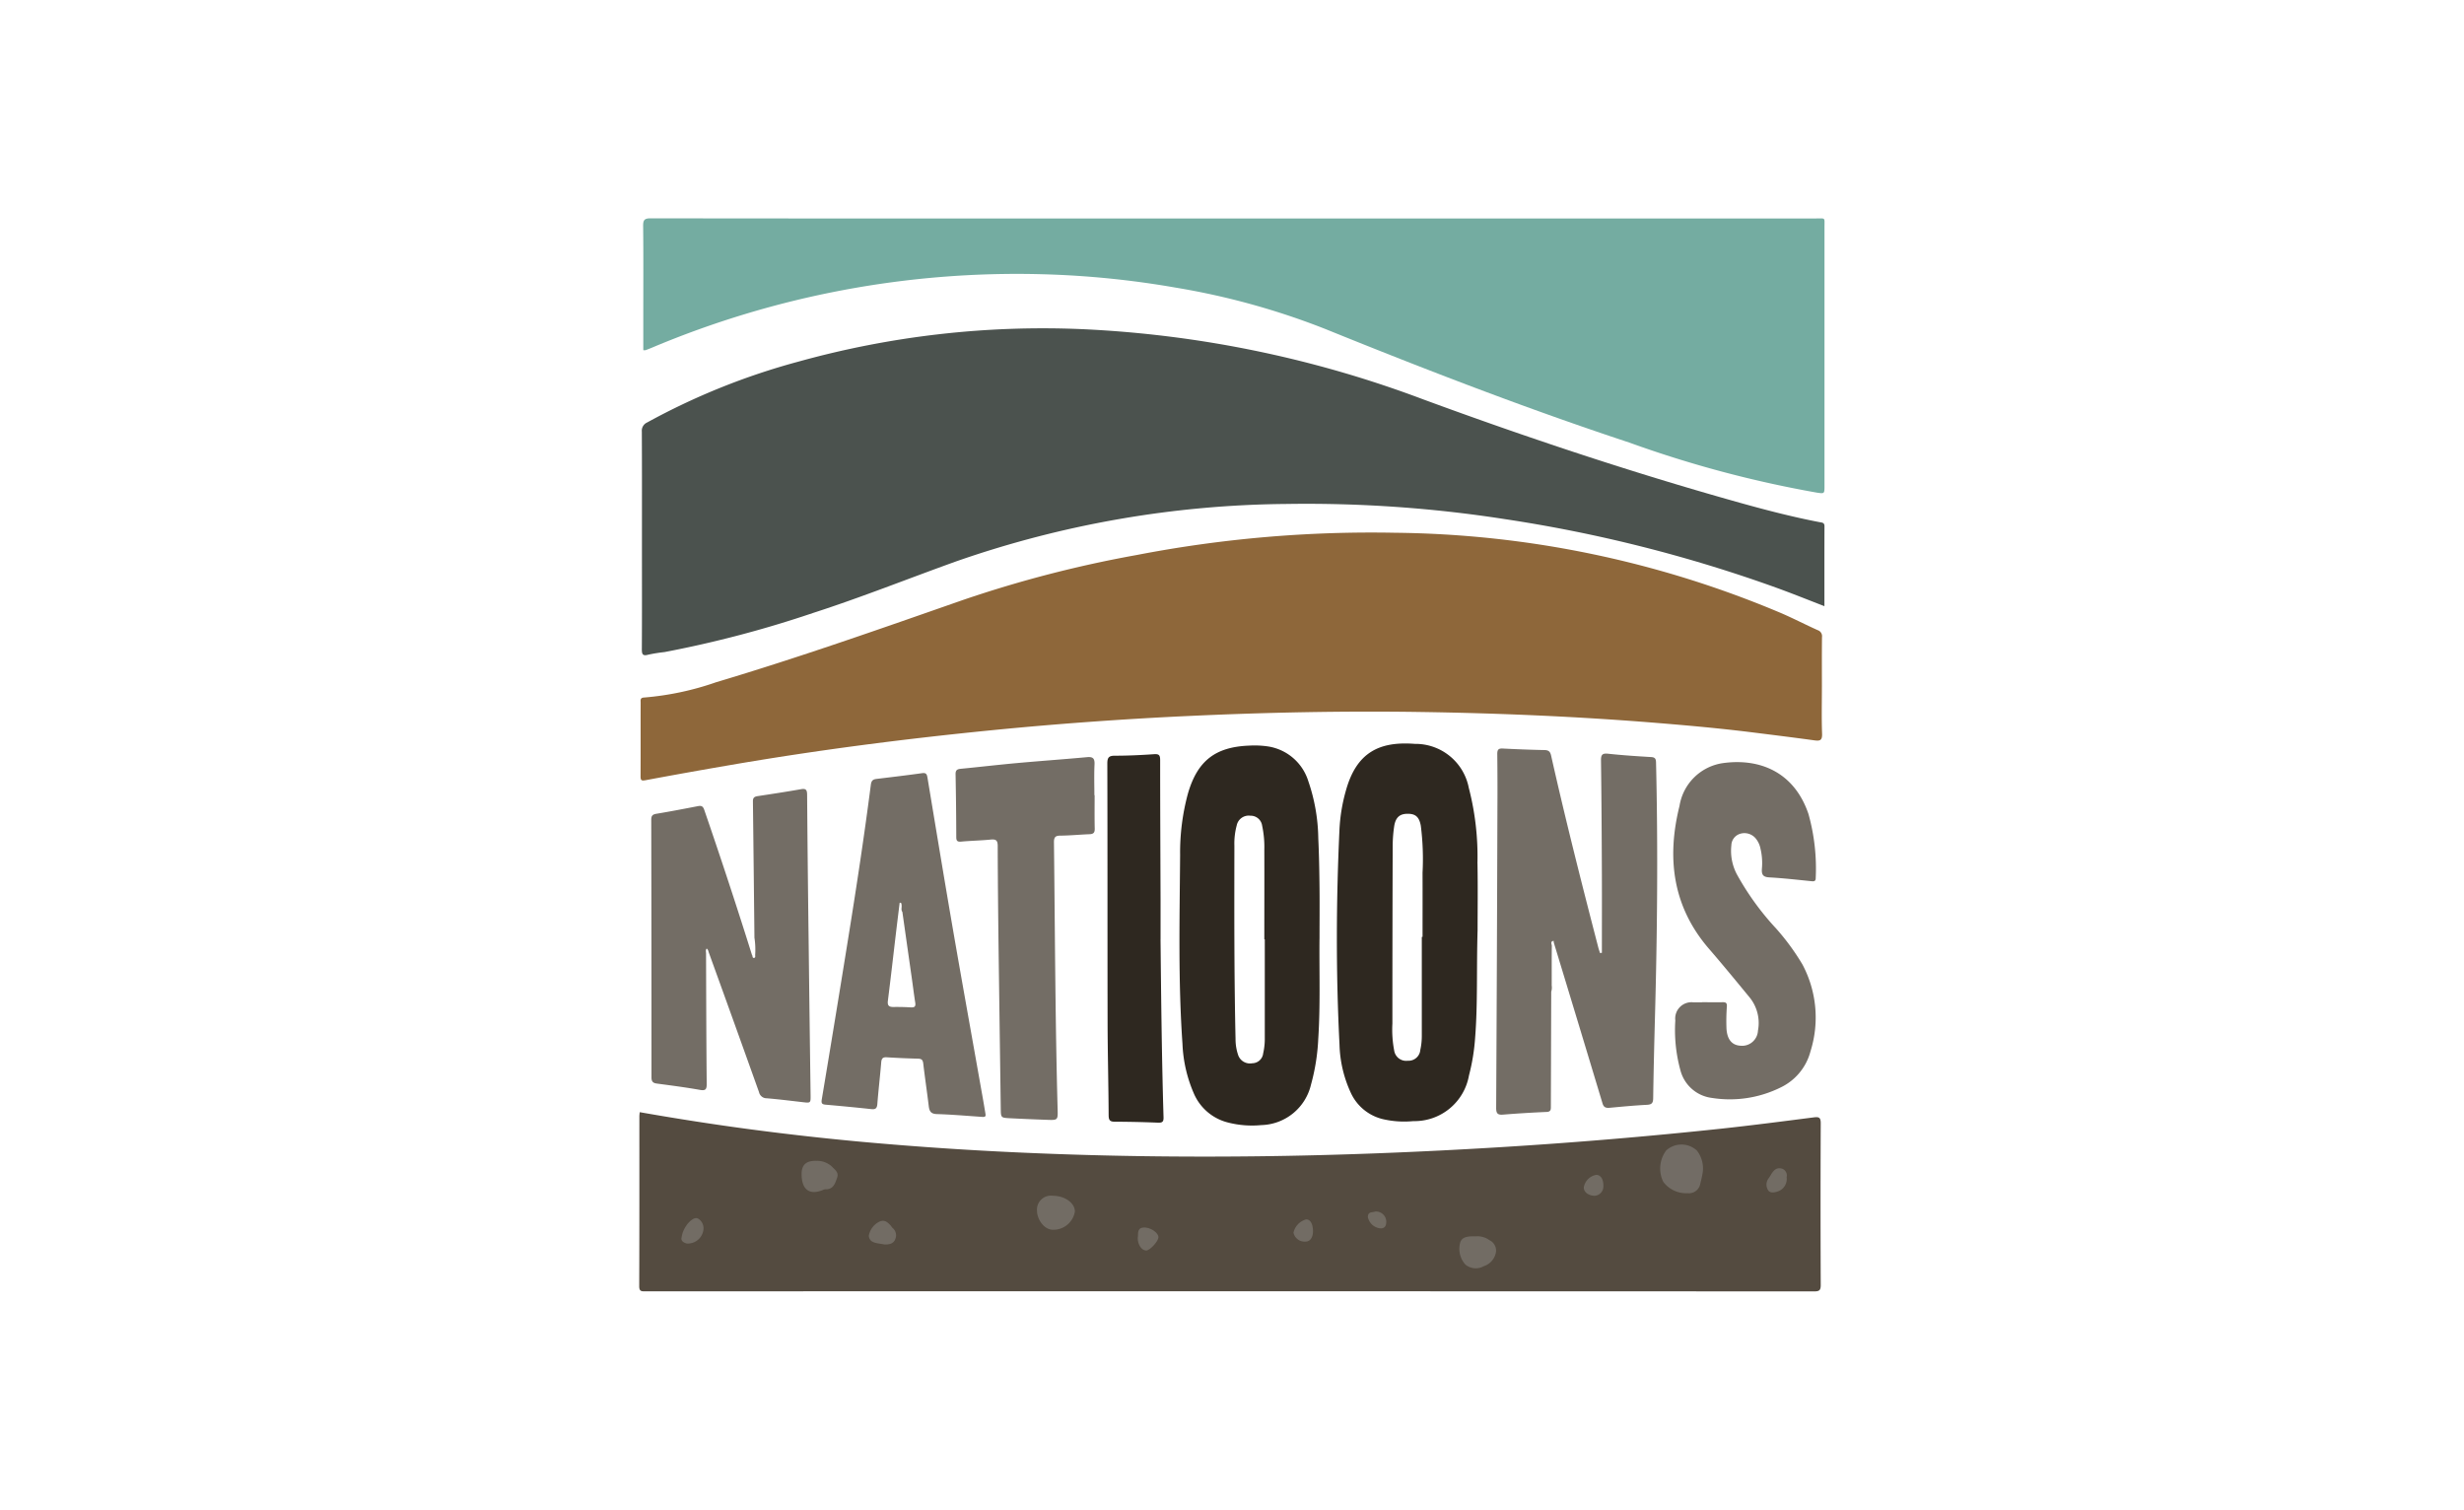 <?xml version="1.0" encoding="UTF-8"?>
<svg xmlns="http://www.w3.org/2000/svg" xml:space="preserve" width="235" height="144">
  <defs>
    <clipPath id="a">
      <path fill="none" d="M.001 0h95v86h-95z" data-name="Retângulo 1054"></path>
    </clipPath>
  </defs>
  <path fill="#fff" d="M0 0h235v144H0Z" data-name="Retângulo 1044"></path>
  <g clip-path="url(#a)" data-name="Grupo 1870" transform="translate(60.964 20.822) scale(1.19)">
    <path fill="#4b524e" d="M95 31.087c-1.326-.511-2.6-1.026-3.892-1.493A114.246 114.246 0 0 0 69.334 24.1a103.409 103.409 0 0 0-17.38-1.21 82.348 82.348 0 0 0-26.543 4.6c-3.821 1.371-7.592 2.882-11.459 4.13a88.989 88.989 0 0 1-11.924 3.141 12.51 12.51 0 0 0-1.29.206c-.492.14-.529-.06-.527-.474.017-2.62.008-5.241.008-7.862 0-3.18.008-6.36-.009-9.54a.721.721 0 0 1 .425-.73 54.733 54.733 0 0 1 12.1-4.87 73.2 73.2 0 0 1 22.844-2.606 88.951 88.951 0 0 1 27.246 5.621c8.26 3.039 16.61 5.824 25.088 8.205 2.215.622 4.441 1.207 6.7 1.64.176.034.382.026.381.32-.009 2.127-.005 4.255-.005 6.416z" data-name="Caminho 11089"></path>
    <path fill="#8e673a" d="M94.787 37.542c0 1.258-.032 2.517.015 3.773.019.543-.189.579-.626.52-1.642-.225-3.286-.43-4.932-.635-2.721-.34-5.45-.581-8.182-.8-6.148-.487-12.307-.745-18.473-.837-6.185-.092-12.368.033-18.546.32q-7.929.366-15.828 1.146c-7 .694-13.973 1.591-20.907 2.785a447.97 447.97 0 0 0-6.8 1.217c-.365.069-.4-.024-.4-.337.011-1.958 0-3.914.007-5.872 0-.2-.061-.405.286-.419a23.14 23.14 0 0 0 5.769-1.227c6.652-1.983 13.2-4.292 19.747-6.579a95.259 95.259 0 0 1 13.961-3.616A99 99 0 0 1 60.61 25.2a81.42 81.42 0 0 1 31 6.477c.958.42 1.889.9 2.843 1.329a.508.508 0 0 1 .342.555c-.016 1.328-.007 2.655-.007 3.984z" data-name="Caminho 11090"></path>
    <path fill="#544b40" d="M.045 71.635c2.995.527 5.976.992 8.968 1.388q4.442.588 8.9.995 6.708.607 13.436.887c6.042.259 12.086.336 18.131.266 6.553-.074 13.1-.336 19.638-.737q8.786-.539 17.54-1.471c2.5-.269 4.992-.592 7.485-.912.431-.056.553.023.551.484q-.03 6.474 0 12.949c0 .408-.1.514-.512.514q-46.84-.017-93.676-.006c-.3 0-.507.03-.506-.41.018-4.544.011-9.082.012-13.631a2.984 2.984 0 0 1 .032-.317z" data-name="Caminho 11091"></path>
    <path fill="#74aca1" d="M.327 10.568V7.622C.327 5.28.342 2.939.315.6.309.109.45 0 .92 0q16.722.021 33.44.01h59.96c.768 0 .675-.1.675.66v20.758c0 .654 0 .646-.63.552a90.449 90.449 0 0 1-14.99-4c-8.251-2.727-16.355-5.855-24.407-9.119a58.924 58.924 0 0 0-11.926-3.3 73.432 73.432 0 0 0-10.714-1.08A75.321 75.321 0 0 0 1 10.374c-.16.067-.324.131-.487.192a.841.841 0 0 1-.182 0z" data-name="Caminho 11092"></path>
    <path fill="#736d65" d="m73.094 61.991-.029 9.174c0 .239.011.436-.337.451a94.83 94.83 0 0 0-3.5.215c-.451.038-.549-.121-.547-.549q.064-11.952.1-23.9a254.57 254.57 0 0 0-.011-4.456c0-.353.1-.451.445-.434 1.117.057 2.233.1 3.351.123.318.008.448.124.519.443 1.159 5.158 2.457 10.28 3.787 15.4.038.142.089.282.133.423.05-.005.1-.012.149-.018 0-2.092.008-4.184 0-6.276-.013-3.041-.03-6.081-.071-9.121-.006-.454.08-.611.571-.558 1.145.123 2.3.2 3.446.267.334.02.388.158.394.452.162 6.815.1 13.629-.088 20.441-.058 2.149-.11 4.3-.141 6.446-.006.379-.105.511-.5.531-.994.05-1.985.146-2.977.237-.294.026-.484-.016-.583-.348q-1.939-6.438-3.9-12.872a.876.876 0 0 1-.017-.156c-.3.041-.144.272-.146.4-.015 1.058-.006 2.116-.01 3.176a1.112 1.112 0 0 1-.041.512z" data-name="Caminho 11093"></path>
    <path fill="#2e2820" d="M54.524 57.749c0-1.346.013-2.692 0-4.038s-.037-2.69-.1-4.033a14.642 14.642 0 0 0-.8-4.575 4.021 4.021 0 0 0-3.2-2.775 7.374 7.374 0 0 0-1.514-.071c-2.732.1-4.167 1.211-4.931 3.837a18.025 18.025 0 0 0-.628 4.923c-.038 5.047-.164 10.1.189 15.142a11.063 11.063 0 0 0 .926 4.01 4.042 4.042 0 0 0 2.7 2.289 7.764 7.764 0 0 0 2.7.212 4.2 4.2 0 0 0 3.973-3.238 16.5 16.5 0 0 0 .583-3.665c.174-2.672.074-5.346.1-8.018m-4.518 9.2a.888.888 0 0 1-.871.765 1 1 0 0 1-1.128-.649 3.946 3.946 0 0 1-.212-1.286c-.115-5.171-.1-10.343-.093-15.514a5.557 5.557 0 0 1 .186-1.608.982.982 0 0 1 1.089-.781.928.928 0 0 1 .951.805A8.19 8.19 0 0 1 50.1 50.6c.008 2.394 0 4.787 0 7.181h.037v7.863a5.248 5.248 0 0 1-.135 1.3" data-name="Caminho 11094"></path>
    <path fill="#2e2820" d="M67.18 51.715a21.922 21.922 0 0 0-.693-6.072 4.351 4.351 0 0 0-4.325-3.525c-2.926-.227-4.684.754-5.517 3.718a13.781 13.781 0 0 0-.52 3.094c-.27 5.762-.291 11.525 0 17.286a9.783 9.783 0 0 0 .9 3.853 3.8 3.8 0 0 0 2.575 2.124 7.608 7.608 0 0 0 2.446.158A4.432 4.432 0 0 0 66.5 68.7a16.331 16.331 0 0 0 .5-3.1c.209-2.686.1-5.379.192-8.545 0-1.463.027-3.4-.008-5.341m-4.4 5.87h-.063v7.966a5.128 5.128 0 0 1-.119 1.091.946.946 0 0 1-1.005.872.971.971 0 0 1-1.092-.837 8.807 8.807 0 0 1-.141-2.138q0-7.154.024-14.306a11.158 11.158 0 0 1 .112-1.46c.1-.72.412-1.027 1.01-1.049.674-.024 1 .215 1.133.964a21.2 21.2 0 0 1 .138 3.762c.007 1.712 0 3.423 0 5.135" data-name="Caminho 11095"></path>
    <path fill="#736d65" d="M9.235 57.68q-.057-5.48-.122-10.952c-.005-.307.128-.384.389-.423 1.157-.175 2.312-.352 3.464-.554.418-.074.488.076.491.461q.044 5.712.118 11.424.075 6.313.16 12.628c.008.648.008.644-.654.566-.953-.109-1.906-.229-2.862-.309a.624.624 0 0 1-.618-.494q-2-5.6-4.024-11.188c-.04-.11-.049-.237-.171-.314-.1.122-.05.263-.049.389.011 3.476.019 6.953.052 10.429.005.461-.079.594-.571.5-1.132-.2-2.276-.347-3.418-.5-.323-.042-.437-.162-.437-.5Q.986 58.528.965 48.2c0-.3.088-.426.4-.477 1.118-.185 2.231-.4 3.342-.614.27-.052.4 0 .5.282a444.762 444.762 0 0 1 3.83 11.642c.067.071.014.237.143.24.151 0 .117-.143.112-.232a6.407 6.407 0 0 0-.053-1.363Z" data-name="Caminho 11096"></path>
    <path fill="#736d65" d="M85.178 62.823c.558 0 1.118.007 1.676 0 .249-.005.332.078.317.337a15.8 15.8 0 0 0-.031 1.78c.052.869.44 1.317 1.091 1.366a1.275 1.275 0 0 0 1.432-1.206 3.251 3.251 0 0 0-.7-2.7c-1.065-1.295-2.129-2.591-3.225-3.859-2.924-3.383-3.4-7.281-2.362-11.455a4.12 4.12 0 0 1 3.427-3.418c2.956-.428 5.759.675 6.909 4.075a16.192 16.192 0 0 1 .58 5.126c0 .249-.115.277-.33.256-1.128-.113-2.257-.244-3.389-.306-.52-.028-.628-.236-.594-.7a4.987 4.987 0 0 0-.116-1.614 1.845 1.845 0 0 0-.406-.838 1.178 1.178 0 0 0-1.249-.335.994.994 0 0 0-.677.913 4.029 4.029 0 0 0 .442 2.329 21.851 21.851 0 0 0 3.157 4.355 18.8 18.8 0 0 1 2.099 2.871 9.032 9.032 0 0 1 .644 6.958 4.463 4.463 0 0 1-2.4 2.9 9.18 9.18 0 0 1-5.5.835 2.984 2.984 0 0 1-2.525-2.215 12.108 12.108 0 0 1-.409-3.991 1.305 1.305 0 0 1 1.461-1.453h.681v-.01z" data-name="Caminho 11097"></path>
    <path fill="#736d65" d="M27.754 71.788c-.1-.6-.2-1.2-.311-1.805-.763-4.31-1.542-8.618-2.288-12.931-.7-4.058-1.37-8.122-2.045-12.186-.046-.273-.081-.454-.44-.4-1.21.169-2.423.313-3.636.459-.3.035-.426.132-.47.473-.525 4.084-1.146 8.153-1.8 12.217q-1.046 6.509-2.134 13.01c-.054.329.048.387.33.411 1.217.107 2.434.222 3.649.354.343.037.451-.078.477-.417.087-1.114.22-2.224.311-3.336.026-.315.137-.421.452-.4q1.255.078 2.512.11c.3.008.374.131.406.407.132 1.126.3 2.248.436 3.374.049.409.152.644.649.659 1.221.036 2.438.145 3.657.227.162.01.286-.013.243-.22m-5.975-8.557a18.499 18.499 0 0 0-1.414-.032c-.356 0-.481-.123-.433-.5.234-1.853.444-3.71.664-5.566.091-.762.186-1.524.279-2.287.16-.022.142.094.156.193.026.179-.064.373.062.541q.367 2.59.737 5.181c.1.691.183 1.384.292 2.074.047.294-.02.415-.343.394" data-name="Caminho 11098"></path>
    <path fill="#736d65" d="M36.5 46.236c0 .892-.014 1.783.008 2.673.008.319-.1.435-.407.448-.785.03-1.568.109-2.354.115-.427 0-.511.16-.507.559.084 7.127.1 14.256.294 21.382.023.86.013.866-.85.835a185.4 185.4 0 0 1-2.983-.128c-.708-.037-.714-.047-.724-.749q-.086-6.184-.169-12.371c-.036-2.9-.069-5.8-.076-8.7 0-.465-.155-.552-.574-.511-.782.077-1.57.089-2.353.162-.309.028-.393-.06-.394-.36a301.382 301.382 0 0 0-.056-5.032c-.007-.328.118-.415.413-.443 1.511-.146 3.019-.324 4.531-.461 1.859-.169 3.723-.3 5.582-.471.488-.046.632.1.61.585-.039.819-.011 1.642-.011 2.463h.02z" data-name="Caminho 11099"></path>
    <path fill="#2e2820" d="M41.781 57.786c.049 4.752.1 9.505.241 14.255.011.354-.089.448-.435.435a90.573 90.573 0 0 0-3.458-.076c-.381 0-.5-.1-.506-.5-.013-2.5-.079-5-.085-7.5-.014-6.9 0-13.8-.021-20.706 0-.472.113-.626.6-.627 1.047 0 2.1-.049 3.14-.122.4-.027.494.076.494.472 0 3.721.019 7.442.032 11.163v3.2z" data-name="Caminho 11100"></path>
    <path fill="#726c65" d="M84.011 78.129a2.28 2.28 0 0 1-1.935-.91 2.417 2.417 0 0 1 .234-2.519 1.822 1.822 0 0 1 2.46.012 2.339 2.339 0 0 1 .447 1.861c-.046.273-.115.543-.179.812a.925.925 0 0 1-1.028.741z" data-name="Caminho 11101"></path>
    <path fill="#726c64" d="M33.163 78.336c.948 0 1.756.579 1.754 1.262a1.743 1.743 0 0 1-1.7 1.461c-.785.032-1.336-.872-1.336-1.517a1.122 1.122 0 0 1 1.282-1.207z" data-name="Caminho 11102"></path>
    <path fill="#726c64" d="M67.083 81.582a1.65 1.65 0 0 1 1.066.316.917.917 0 0 1 .516.953 1.436 1.436 0 0 1-.977 1.127 1.3 1.3 0 0 1-1.478-.135 1.882 1.882 0 0 1-.424-1.708c.136-.573.73-.551 1.3-.553" data-name="Caminho 11103"></path>
    <path fill="#726c64" d="M13.014 76.573c.006-.713.364-1.062 1.184-1.036a1.729 1.729 0 0 1 1.279.49c.229.247.54.439.379.881-.161.442-.291.91-.9.908a.4.4 0 0 0-.154.022c-1.127.5-1.8.03-1.786-1.266z" data-name="Caminho 11104"></path>
    <path fill="#726c64" d="m19.65 82.235-.461-.075c-.372-.064-.734-.145-.788-.613a1.542 1.542 0 0 1 .866-1.145c.41-.178.657.07.9.331a1.763 1.763 0 0 0 .124.167.772.772 0 0 1 .214.95c-.148.34-.5.4-.856.386z" data-name="Caminho 11105"></path>
    <path fill="#726c64" d="M5.151 81.036a1.27 1.27 0 0 1-1.334 1.127c-.223-.054-.488-.206-.428-.451a2.264 2.264 0 0 1 .737-1.384c.183-.135.413-.313.665-.118a.921.921 0 0 1 .359.826z" data-name="Caminho 11106"></path>
    <path fill="#726c64" d="M91.96 76.831a1.057 1.057 0 0 1-.66 1.139c-.266.1-.649.188-.821-.077a.828.828 0 0 1 .05-.972 2.771 2.771 0 0 0 .188-.3c.186-.3.421-.576.832-.471a.57.57 0 0 1 .416.675z" data-name="Caminho 11107"></path>
    <path fill="#726c64" d="M39.956 81.7c.057-.264-.082-.745.4-.814.571-.082 1.281.419 1.258.783-.021.334-.7 1.06-.985 1.054-.359-.007-.683-.463-.675-1.023" data-name="Caminho 11108"></path>
    <path fill="#726c64" d="M54 81.148c.009.5-.215.846-.563.857a.914.914 0 0 1-1-.708 1.418 1.418 0 0 1 1.008-1.068c.332-.013.545.34.555.92z" data-name="Caminho 11109"></path>
    <path fill="#726c64" d="M77.274 77.565a.749.749 0 0 1-.69.77c-.5 0-.895-.3-.879-.675a1.224 1.224 0 0 1 .992-1c.364 0 .588.349.577.9z" data-name="Caminho 11110"></path>
    <path fill="#726c63" d="M58.973 79.6a.822.822 0 0 1 .9.769c.007.311-.07.566-.433.58a1.135 1.135 0 0 1-1.04-.9c-.012-.459.359-.368.569-.445" data-name="Caminho 11111"></path>
  </g>
</svg>
